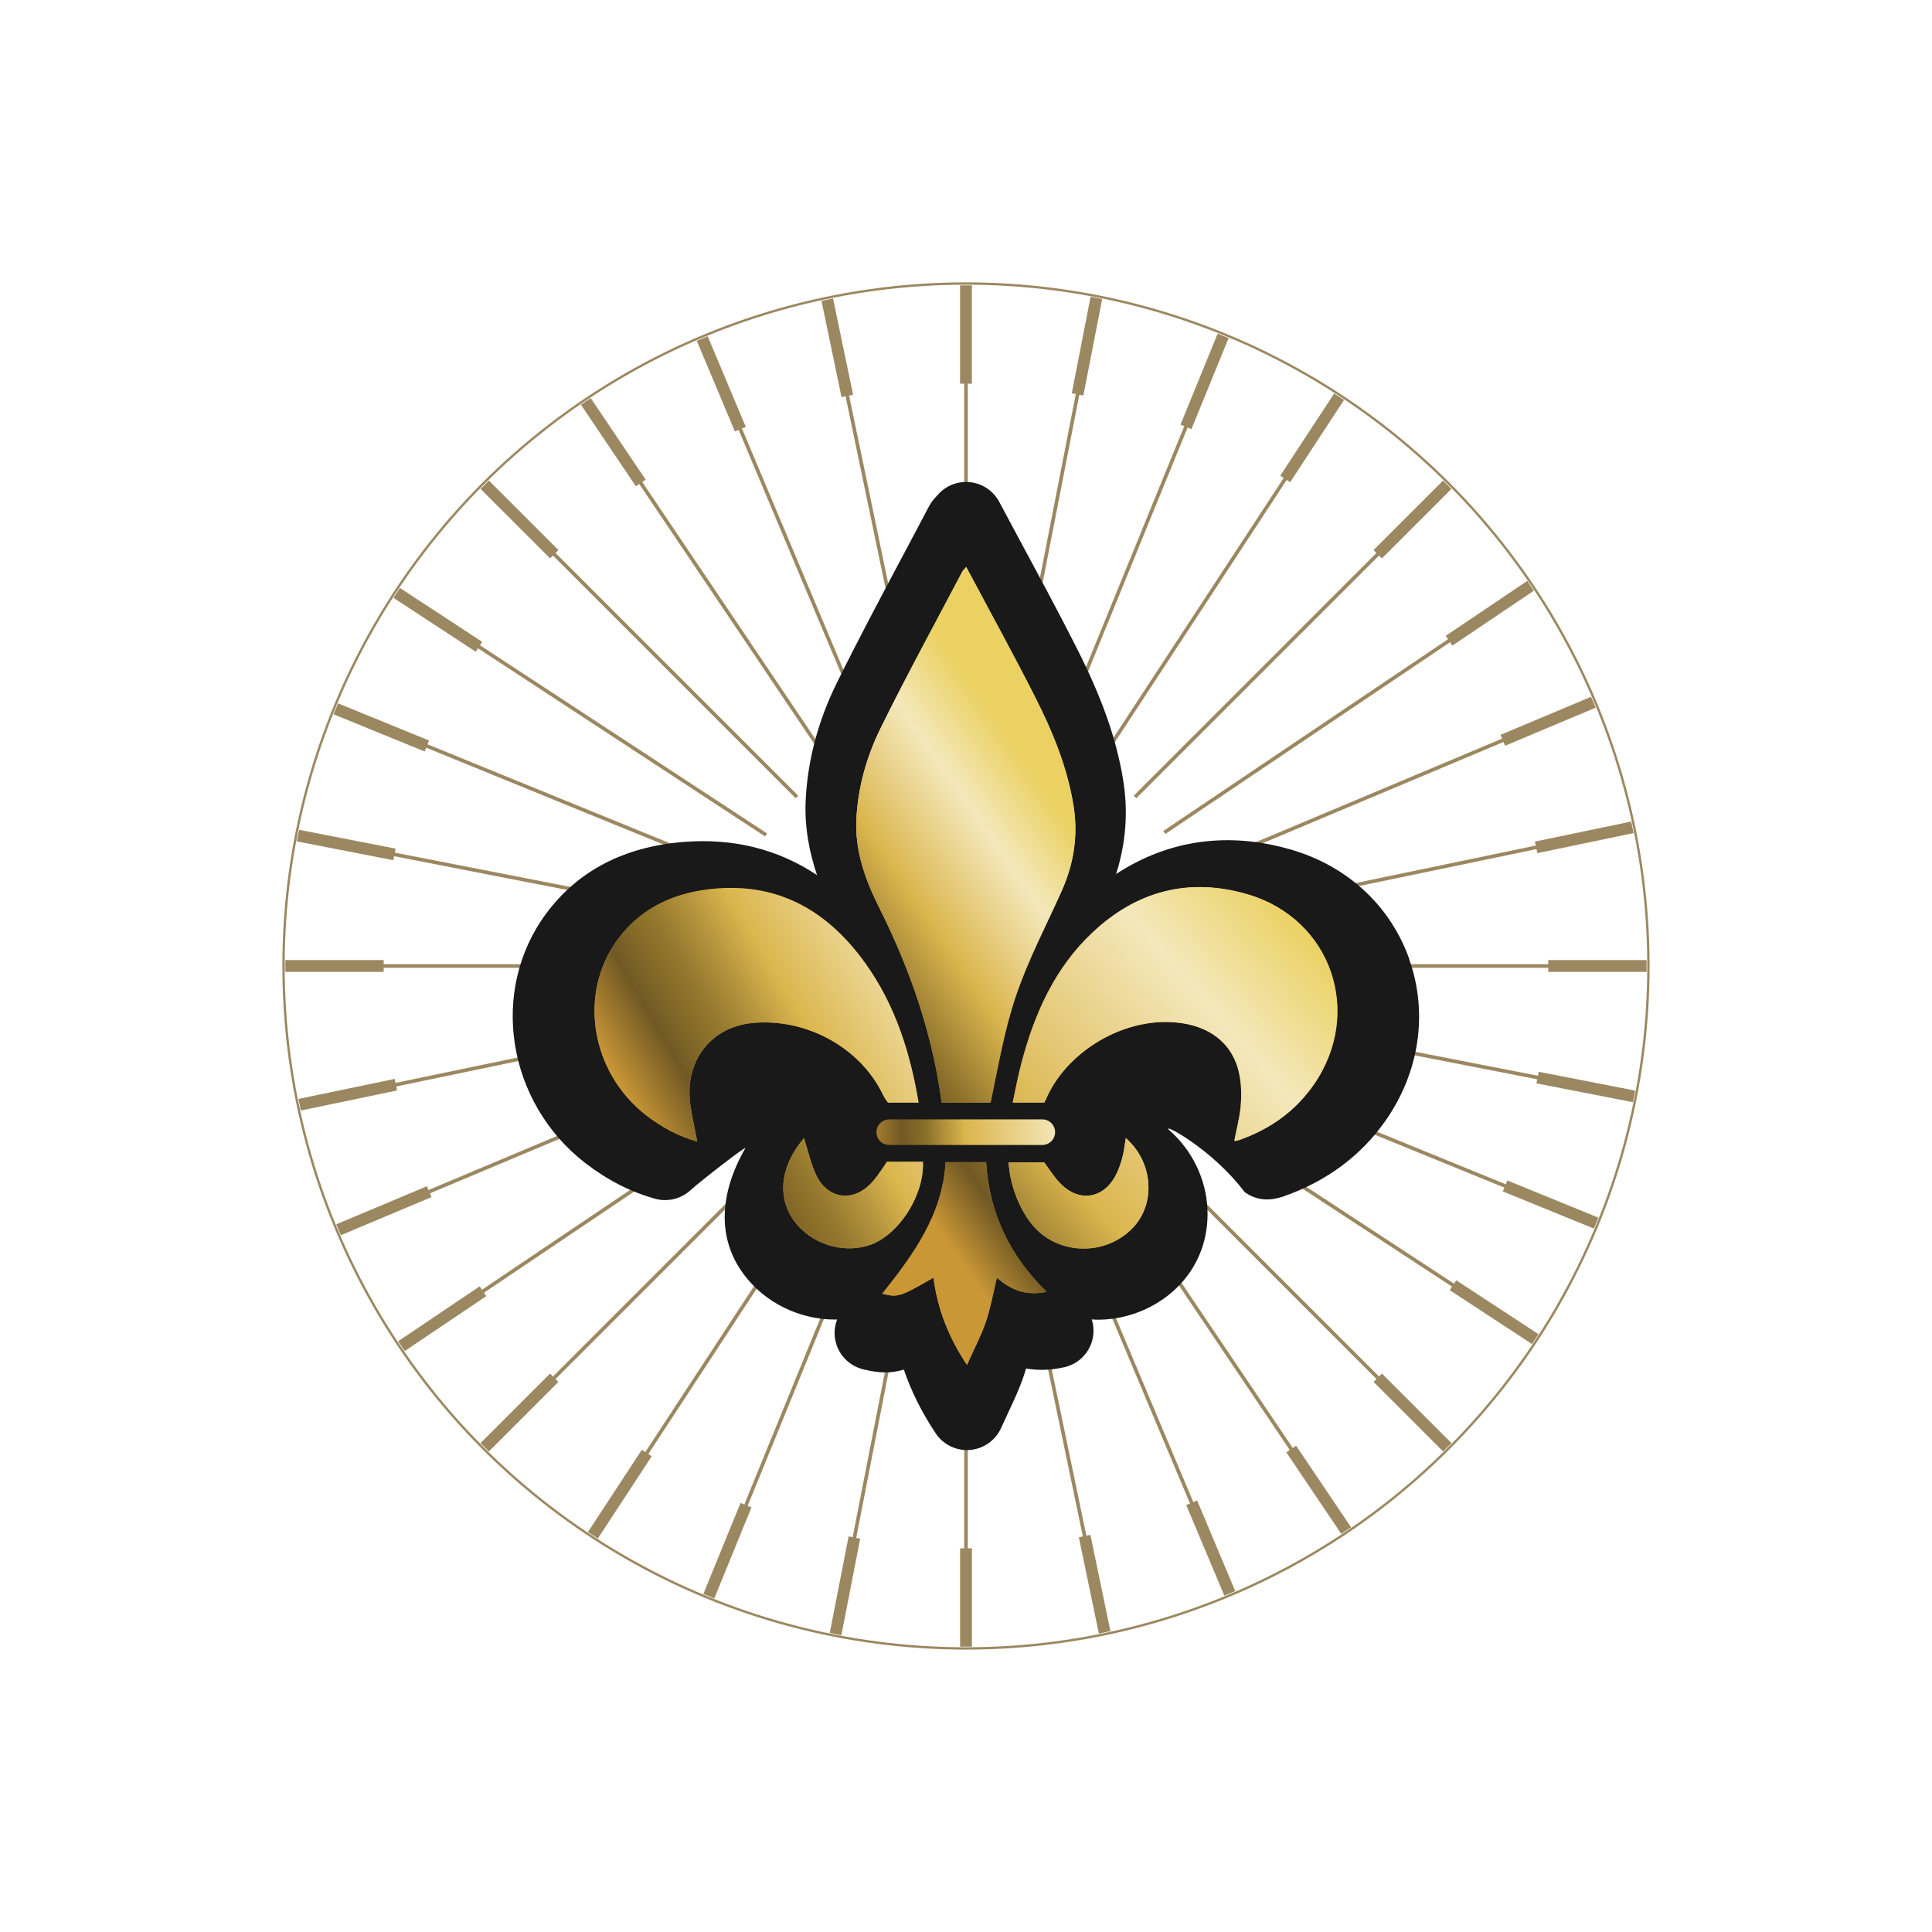 <svg xmlns="http://www.w3.org/2000/svg" xmlns:xlink="http://www.w3.org/1999/xlink" id="uuid-6153045c-041d-4b98-a543-094e3ad46103" viewBox="0 0 411.99 411.99"><defs><linearGradient id="uuid-65f748c3-a2a8-4e1e-ae4a-e17622e9e1f2" x1="161.33" y1="209.95" x2="161.33" y2="75.54" gradientUnits="userSpaceOnUse"><stop offset="0" stop-color="#c99736"></stop><stop offset=".17" stop-color="#715924"></stop><stop offset=".26" stop-color="#886d29"></stop><stop offset=".42" stop-color="#dbb64e"></stop><stop offset=".79" stop-color="#f4e8bb"></stop><stop offset="1" stop-color="#ead162"></stop></linearGradient><linearGradient id="uuid-371953dd-ee61-469c-bf00-fe9aaab8b3cf" x1="201.38" y1="237.12" x2="308.59" y2="156.06" xlink:href="#uuid-65f748c3-a2a8-4e1e-ae4a-e17622e9e1f2"></linearGradient><linearGradient id="uuid-49da48fb-469c-4f6e-a1ec-b0898d261191" x1="133.47" y1="234.1" x2="209.97" y2="189.64" gradientUnits="userSpaceOnUse"><stop offset="0" stop-color="#c99736"></stop><stop offset=".15" stop-color="#715924"></stop><stop offset=".23" stop-color="#886d29"></stop><stop offset=".28" stop-color="#94782e"></stop><stop offset=".37" stop-color="#b6953d"></stop><stop offset=".46" stop-color="#dbb64e"></stop><stop offset=".79" stop-color="#f4e8bb"></stop><stop offset="1" stop-color="#ead162"></stop></linearGradient><linearGradient id="uuid-c2be9fe5-6e02-43db-9f5a-5ea93e33c3e7" x1="153.57" y1="268.68" x2="230.07" y2="224.22" xlink:href="#uuid-49da48fb-469c-4f6e-a1ec-b0898d261191"></linearGradient><linearGradient id="uuid-ccebeb27-1932-4ad9-83a4-00cc4811cdcb" x1="250.58" y1="209.95" x2="250.58" y2="136.23" gradientUnits="userSpaceOnUse"><stop offset="0" stop-color="#c99736"></stop><stop offset=".2" stop-color="#f4e8bb"></stop><stop offset=".5" stop-color="#ead162"></stop><stop offset=".52" stop-color="#ead269"></stop><stop offset=".73" stop-color="#f1e2a3"></stop><stop offset=".83" stop-color="#f4e8bb"></stop><stop offset=".86" stop-color="#e8d196"></stop><stop offset=".9" stop-color="#dab86c"></stop><stop offset=".94" stop-color="#d1a64e"></stop><stop offset=".98" stop-color="#cb9a3c"></stop><stop offset="1" stop-color="#c99736"></stop></linearGradient><linearGradient id="uuid-9f90fd28-39b5-4eb7-8a72-dd640a8020bf" x1="230" y1="266.24" x2="230" y2="242.65" xlink:href="#uuid-ccebeb27-1932-4ad9-83a4-00cc4811cdcb"></linearGradient><linearGradient id="uuid-d4424040-0976-403f-afb7-cf71e9107f45" x1="183.02" y1="279.92" x2="277.88" y2="197.04" xlink:href="#uuid-65f748c3-a2a8-4e1e-ae4a-e17622e9e1f2"></linearGradient><linearGradient id="uuid-780c73b7-38bc-47fd-9e64-cc34038edeee" x1="190.22" y1="288.16" x2="285.08" y2="205.28" xlink:href="#uuid-65f748c3-a2a8-4e1e-ae4a-e17622e9e1f2"></linearGradient><linearGradient id="uuid-d1547181-6ff6-4b69-ad3d-b92821d6674c" x1="205.95" y1="209.95" x2="205.95" y2="75.54" xlink:href="#uuid-ccebeb27-1932-4ad9-83a4-00cc4811cdcb"></linearGradient><linearGradient id="uuid-7a154850-e4bc-404f-9052-842505c8f442" x1="205.66" y1="211.48" x2="205.66" y2="77.08" xlink:href="#uuid-ccebeb27-1932-4ad9-83a4-00cc4811cdcb"></linearGradient><linearGradient id="uuid-c881f0fe-7c33-480d-9c78-d52690bef07f" x1="163.46" y1="209.36" x2="222.72" y2="168.24" gradientUnits="userSpaceOnUse"><stop offset="0" stop-color="#c99736"></stop><stop offset=".17" stop-color="#715924"></stop><stop offset=".26" stop-color="#886d29"></stop><stop offset=".5" stop-color="#dbb64e"></stop><stop offset=".79" stop-color="#f4e8bb"></stop><stop offset="1" stop-color="#ead162"></stop></linearGradient><linearGradient id="uuid-06f2431b-1857-4b11-b04d-513369ceac6e" x1="204.76" y1="268.87" x2="264.02" y2="227.75" xlink:href="#uuid-c881f0fe-7c33-480d-9c78-d52690bef07f"></linearGradient><linearGradient id="uuid-d7b220b6-4583-45a0-9d12-cfcf035c6e58" x1="182.9" y1="242.02" x2="237.48" y2="240.62" xlink:href="#uuid-65f748c3-a2a8-4e1e-ae4a-e17622e9e1f2"></linearGradient></defs><g id="uuid-0cd473a0-b2d0-4ac4-a453-fc298109862f"><rect width="411.99" height="411.99" style="fill:none;"></rect><rect x="204.73" y="60.85" width="2.52" height="20.97" style="fill:#9b8861;"></rect><rect x="205.61" y="81.5" width=".77" height="73.51" style="fill:#9b8861;"></rect><rect x="204.73" y="330.16" width="2.52" height="20.97" transform="translate(411.99 681.3) rotate(180)" style="fill:#9b8861;"></rect><rect x="205.61" y="256.97" width=".77" height="73.51" transform="translate(411.99 587.45) rotate(180)" style="fill:#9b8861;"></rect><rect x="339.39" y="195.51" width="2.52" height="20.97" transform="translate(546.64 -134.66) rotate(90)" style="fill:#9b8861;"></rect><rect x="293.34" y="169.24" width=".77" height="73.51" transform="translate(499.72 -87.73) rotate(90)" style="fill:#9b8861;"></rect><rect x="70.08" y="195.51" width="2.52" height="20.97" transform="translate(-134.66 277.33) rotate(-90)" style="fill:#9b8861;"></rect><rect x="117.87" y="169.24" width=".77" height="73.51" transform="translate(-87.73 324.25) rotate(-90)" style="fill:#9b8861;"></rect><rect x="299.95" y="100.29" width="2.52" height="20.97" transform="translate(166.55 -180.54) rotate(45)" style="fill:#9b8861;"></rect><rect x="267.64" y="107.2" width=".77" height="73.51" transform="translate(180.3 -147.36) rotate(45)" style="fill:#9b8861;"></rect><rect x="109.52" y="290.72" width="2.52" height="20.97" transform="translate(-23.88 592.53) rotate(-135)" style="fill:#9b8861;"></rect><rect x="143.57" y="231.27" width=".77" height="73.51" transform="translate(56.22 559.35) rotate(-135)" style="fill:#9b8861;"></rect><rect x="299.95" y="290.72" width="2.52" height="20.97" transform="translate(727.19 301.21) rotate(135)" style="fill:#9b8861;"></rect><rect x="267.64" y="231.27" width=".77" height="73.51" transform="translate(647.08 268.03) rotate(135)" style="fill:#9b8861;"></rect><rect x="109.52" y="100.29" width="2.52" height="20.97" transform="translate(-45.88 110.78) rotate(-45)" style="fill:#9b8861;"></rect><rect x="143.57" y="107.2" width=".77" height="73.51" transform="translate(-59.63 143.96) rotate(-45)" style="fill:#9b8861;"></rect><rect x="255.61" y="70.83" width="2.52" height="20.97" transform="translate(49.76 -91.02) rotate(22.2)" style="fill:#9b8861;"></rect><rect x="238.75" y="88.01" width=".77" height="73.51" transform="translate(64.86 -81.1) rotate(22.2)" style="fill:#9b8861;"></rect><rect x="153.86" y="320.18" width="2.52" height="20.97" transform="translate(173.8 695.44) rotate(-157.8)" style="fill:#9b8861;"></rect><rect x="172.46" y="250.47" width=".77" height="73.51" transform="translate(224.36 618.46) rotate(-157.8)" style="fill:#9b8861;"></rect><rect x="329.41" y="246.38" width="2.52" height="20.97" transform="translate(693.43 47.76) rotate(112.2)" style="fill:#9b8861;"></rect><rect x="286.84" y="202.39" width=".77" height="73.51" transform="translate(617.16 63.56) rotate(112.2)" style="fill:#9b8861;"></rect><rect x="80.06" y="144.63" width="2.52" height="20.97" transform="translate(-93.03 171.8) rotate(-67.8)" style="fill:#9b8861;"></rect><rect x="124.38" y="136.09" width=".77" height="73.51" transform="translate(-82.41 223.06) rotate(-67.8)" style="fill:#9b8861;"></rect><rect x="328.87" y="143.32" width="2.52" height="20.97" transform="translate(343.98 -210.13) rotate(67.2)" style="fill:#9b8861;"></rect><rect x="286.48" y="135.24" width=".77" height="73.51" transform="translate(334.25 -159.11) rotate(67.2)" style="fill:#9b8861;"></rect><rect x="80.6" y="247.69" width="2.52" height="20.97" transform="translate(-124.42 433.69) rotate(-112.8)" style="fill:#9b8861;"></rect><rect x="124.73" y="203.24" width=".77" height="73.51" transform="translate(-47.64 448.34) rotate(-112.8)" style="fill:#9b8861;"></rect><rect x="256.92" y="319.64" width="2.52" height="20.97" transform="translate(624.12 534.4) rotate(157.2)" style="fill:#9b8861;"></rect><rect x="239.61" y="250.12" width=".77" height="73.51" transform="translate(572.4 458.32) rotate(157.2)" style="fill:#9b8861;"></rect><rect x="152.55" y="71.37" width="2.52" height="20.97" transform="translate(-19.7 66) rotate(-22.8)" style="fill:#9b8861;"></rect><rect x="171.61" y="88.36" width=".77" height="73.51" transform="translate(-35.05 76.43) rotate(-22.8)" style="fill:#9b8861;"></rect><rect x="230.53" y="63.34" width="2.52" height="20.97" transform="translate(18.43 -43.03) rotate(11.04)" style="fill:#9b8861;"></rect><rect x="222.41" y="83.13" width=".77" height="73.51" transform="translate(27.09 -40.45) rotate(11.04)" style="fill:#9b8861;"></rect><rect x="178.94" y="327.67" width="2.52" height="20.97" transform="translate(292.3 704.57) rotate(-168.96)" style="fill:#9b8861;"></rect><rect x="188.8" y="255.35" width=".77" height="73.51" transform="translate(318.93 615.03) rotate(-168.96)" style="fill:#9b8861;"></rect><rect x="336.9" y="221.3" width="2.52" height="20.97" transform="translate(630.42 -55.72) rotate(101.04)" style="fill:#9b8861;"></rect><rect x="291.71" y="186.04" width=".77" height="73.51" transform="translate(566.72 -21.23) rotate(101.04)" style="fill:#9b8861;"></rect><rect x="72.57" y="169.72" width="2.52" height="20.97" transform="translate(-117.18 218.15) rotate(-78.96)" style="fill:#9b8861;"></rect><rect x="119.5" y="152.43" width=".77" height="73.51" transform="translate(-88.76 270.62) rotate(-78.96)" style="fill:#9b8861;"></rect><rect x="316.43" y="120.29" width="2.52" height="20.97" transform="translate(248.7 -205.78) rotate(56.04)" style="fill:#9b8861;"></rect><rect x="278.38" y="120.23" width=".77" height="73.51" transform="translate(253.26 -161.92) rotate(56.04)" style="fill:#9b8861;"></rect><rect x="93.04" y="270.73" width="2.52" height="20.97" transform="translate(-86.27 516.51) rotate(-123.96)" style="fill:#9b8861;"></rect><rect x="132.84" y="218.24" width=".77" height="73.51" transform="translate(-3.87 507.94) rotate(-123.96)" style="fill:#9b8861;"></rect><rect x="279.95" y="307.2" width="2.52" height="20.97" transform="translate(691.91 424.1) rotate(146.04)" style="fill:#9b8861;"></rect><rect x="254.61" y="242.01" width=".77" height="73.51" transform="translate(622.22 367.54) rotate(146.04)" style="fill:#9b8861;"></rect><rect x="129.52" y="83.82" width="2.52" height="20.97" transform="translate(-30.37 89.13) rotate(-33.96)" style="fill:#9b8861;"></rect><rect x="156.6" y="96.47" width=".77" height="73.51" transform="translate(-47.64 110.41) rotate(-33.96)" style="fill:#9b8861;"></rect><rect x="278.55" y="82.88" width="2.52" height="20.97" transform="translate(96.96 -138.1) rotate(33.24)" style="fill:#9b8861;"></rect><rect x="253.7" y="95.86" width=".77" height="73.51" transform="translate(114.27 -117.58) rotate(33.24)" style="fill:#9b8861;"></rect><rect x="130.92" y="308.13" width="2.52" height="20.97" transform="translate(68.08 657.56) rotate(-146.76)" style="fill:#9b8861;"></rect><rect x="157.51" y="242.62" width=".77" height="73.51" transform="translate(136.83 599.58) rotate(-146.76)" style="fill:#9b8861;"></rect><rect x="317.36" y="269.32" width="2.52" height="20.97" transform="translate(727.29 166.7) rotate(123.24)" style="fill:#9b8861;"></rect><rect x="278.98" y="217.33" width=".77" height="73.51" transform="translate(645.02 159.7) rotate(123.24)" style="fill:#9b8861;"></rect><rect x="92.11" y="121.69" width="2.52" height="20.97" transform="translate(-68.36 137.82) rotate(-56.76)" style="fill:#9b8861;"></rect><rect x="132.23" y="121.15" width=".77" height="73.51" transform="translate(-72.14 182.26) rotate(-56.76)" style="fill:#9b8861;"></rect><rect x="336.57" y="168.06" width="2.52" height="20.97" transform="translate(443.78 -188.57) rotate(78.24)" style="fill:#9b8861;"></rect><rect x="291.5" y="151.36" width=".77" height="73.51" transform="translate(416.56 -135.98) rotate(78.24)" style="fill:#9b8861;"></rect><rect x="72.9" y="222.95" width="2.52" height="20.97" transform="translate(-139.26 353.62) rotate(-101.76)" style="fill:#9b8861;"></rect><rect x="119.71" y="187.12" width=".77" height="73.51" transform="translate(-74.6 387.08) rotate(-101.76)" style="fill:#9b8861;"></rect><rect x="232.18" y="327.34" width="2.52" height="20.97" transform="translate(530.82 620.98) rotate(168.24)" style="fill:#9b8861;"></rect><rect x="223.49" y="255.13" width=".77" height="73.51" transform="translate(502.53 532.02) rotate(168.24)" style="fill:#9b8861;"></rect><rect x="177.29" y="63.68" width="2.52" height="20.97" transform="translate(-11.37 37.95) rotate(-11.76)" style="fill:#9b8861;"></rect><rect x="187.73" y="83.35" width=".77" height="73.51" transform="translate(-20.53 40.86) rotate(-11.76)" style="fill:#9b8861;"></rect><path d="M300.54,204.57c-3.98-11.31-13.11-19.82-25.05-23.34-13.48-3.97-26.28-2.18-37.49,5.15,2.1-6.57,2.61-13.28,1.51-20.04-1.44-8.82-4.52-17.54-9.98-28.29-3.71-7.33-7.68-14.7-11.52-21.83-1.64-3.04-3.28-6.1-4.93-9.2-1.24-2.32-3.53-3.89-6.15-4.19-2.61-.3-5.21.7-6.94,2.68-.16.18-.28.31-.36.4-.37.39-1.03,1.1-1.6,2.2-1.9,3.63-3.83,7.24-5.75,10.86-4.63,8.71-9.43,17.72-13.89,26.78-3.94,8-6.15,16.34-6.58,24.79-.29,5.94.82,11.34,2.42,16.07-8.35-5.55-17.89-7.93-28.55-7.06-12.64,1.03-22.47,6.17-29.21,15.26-12.15,16.39-8.41,40.26,8.36,53.22,4.72,3.63,9.57,6.11,14.84,7.59.71.2,1.44.3,2.16.3,1.98,0,3.92-.73,5.41-2.11,2.04-1.87,12.27-9.81,11.68-8.93-5.37,9.35-6.15,18.96-.38,26.78,4.55,6.18,11.98,9.73,19.54,9.73.14,0,.29-.01.43-.02-.66,1.72-.73,3.63-.12,5.42.87,2.58,3,4.54,5.64,5.2,3.52.88,6.04.88,8.71.07,1.59,4.66,3.85,9.17,6.79,13.59,1.49,2.24,4,3.57,6.66,3.57.22,0,.45,0,.67-.03,2.91-.24,5.45-2.05,6.64-4.72.52-1.16,1.03-2.26,1.53-3.32,1.19-2.54,2.32-4.94,3.25-7.65.19-.56.37-1.12.53-1.67,2.6.45,5.3.36,8.12-.27,2.87-.64,5.16-2.8,5.96-5.63.43-1.53.38-3.11-.08-4.57.41.02.81.06,1.22.06.18,0,.36,0,.54,0,6.5-.14,12.75-2.9,17.13-7.58,4.02-4.29,6.07-9.99,5.78-16.06-.3-6.37-3.25-12.47-8.09-16.74-2.17-1.92,8.85,3.63,16.03,13.18,1.41,1.02,3.07,1.56,4.79,1.56.55,0,1.11-.06,1.67-.17l.12-.03c.35-.07.95-.19,1.63-.42.05-.02.09-.03.14-.05,9.21-3.26,16.51-8.7,21.72-16.17,7.22-10.38,9.06-22.9,5.03-34.35Z" style="fill:#191919;"></path><path d="M184.54,205.44c6.37,8.89,9.56,19.04,11.34,29.68h-6.53c-.41-.51-.78-1.1-1.13-1.81-4.92-10.14-16.61-16.28-27.85-15.15-8.85.88-14.41,8.16-13.17,17.33.35,2.58.96,5.13,1.49,7.95-4.09-1.15-7.6-3.08-10.83-5.56-11.89-9.18-14.67-26.05-6.09-37.63,5.18-6.99,12.5-10.08,20.94-10.77,13.81-1.13,24.06,5.11,31.83,15.96Z" style="fill:url(#uuid-65f748c3-a2a8-4e1e-ae4a-e17622e9e1f2);"></path><path d="M169.38,260.42c-3.32-4.5-3.13-10.27.52-15.71.49-.73,1.06-1.4,1.54-2.02.93,2.86,1.5,5.68,2.74,8.16,2.14,4.28,6.71,5.43,10.48,2.48,1.83-1.44,3.11-3.6,4.49-5.59h7.66c.34,7.11-5.25,15.89-11.65,17.86-5.7,1.75-12.26-.41-15.77-5.18Z" style="fill:url(#uuid-371953dd-ee61-469c-bf00-fe9aaab8b3cf);"></path><path d="M184.54,205.44c6.37,8.89,9.56,19.04,11.34,29.68h-6.53c-.41-.51-.78-1.1-1.13-1.81-4.92-10.14-16.61-16.28-27.85-15.15-8.85.88-14.41,8.16-13.17,17.33.35,2.58.96,5.13,1.49,7.95-4.09-1.15-7.6-3.08-10.83-5.56-11.89-9.18-14.67-26.05-6.09-37.63,5.18-6.99,12.5-10.08,20.94-10.77,13.81-1.13,24.06,5.11,31.83,15.96Z" style="fill:url(#uuid-49da48fb-469c-4f6e-a1ec-b0898d261191);"></path><path d="M169.38,260.42c-3.32-4.5-3.13-10.27.52-15.71.49-.73,1.06-1.4,1.54-2.02.93,2.86,1.5,5.68,2.74,8.16,2.14,4.28,6.71,5.43,10.48,2.48,1.83-1.44,3.11-3.6,4.49-5.59h7.66c.34,7.11-5.25,15.89-11.65,17.86-5.7,1.75-12.26-.41-15.77-5.18Z" style="fill:url(#uuid-c2be9fe5-6e02-43db-9f5a-5ea93e33c3e7);"></path><path d="M266.09,190.73c17.87,5.27,24.7,25.29,14.04,40.61-3.99,5.73-9.41,9.49-15.92,11.79-.26.09-.54.13-.8.19-.05,0-.11-.07-.19-.11.49-2.55,1.19-5.09,1.38-7.68.17-2.3.1-4.74-.44-6.99-1.57-6.62-7.12-10.42-15.03-10.6-10.67-.26-21.9,6.73-26.1,16.5-.11.25-.22.47-.33.68h-6.74c.61-3,1.18-5.85,1.92-8.66,2.76-10.39,7.05-20.02,15.03-27.54,9.47-8.94,20.64-11.89,33.19-8.19Z" style="fill:url(#uuid-ccebeb27-1932-4ad9-83a4-00cc4811cdcb);"></path><path d="M221.1,262.22c-3.3-3.25-5.76-9.17-6-14.37h7.55c1.4,1.92,2.7,4.06,4.53,5.49,3.86,2.99,8.33,1.78,10.66-2.54.64-1.2,1.12-2.53,1.48-3.86.36-1.33.49-2.71.75-4.27,5.79,5.11,6.46,13.85,1.58,19.07-5.45,5.82-14.89,6.05-20.55.5Z" style="fill:url(#uuid-9f90fd28-39b5-4eb7-8a72-dd640a8020bf);"></path><path d="M266.09,190.73c17.87,5.27,24.7,25.29,14.04,40.61-3.99,5.73-9.41,9.49-15.92,11.79-.26.09-.54.13-.8.19-.05,0-.11-.07-.19-.11.49-2.55,1.19-5.09,1.38-7.68.17-2.3.1-4.74-.44-6.99-1.57-6.62-7.12-10.42-15.03-10.6-10.67-.26-21.9,6.73-26.1,16.5-.11.25-.22.47-.33.68h-6.74c.61-3,1.18-5.85,1.92-8.66,2.76-10.39,7.05-20.02,15.03-27.54,9.47-8.94,20.64-11.89,33.19-8.19Z" style="fill:url(#uuid-d4424040-0976-403f-afb7-cf71e9107f45);"></path><path d="M221.1,262.22c-3.3-3.25-5.76-9.17-6-14.37h7.55c1.4,1.92,2.7,4.06,4.53,5.49,3.86,2.99,8.33,1.78,10.66-2.54.64-1.2,1.12-2.53,1.48-3.86.36-1.33.49-2.71.75-4.27,5.79,5.11,6.46,13.85,1.58,19.07-5.45,5.82-14.89,6.05-20.55.5Z" style="fill:url(#uuid-780c73b7-38bc-47fd-9e64-cc34038edeee);"></path><path d="M182.62,174.65c.34-6.81,2.19-13.32,5.15-19.34,5.56-11.3,11.62-22.34,17.48-33.49.09-.17.27-.31.79-.91,5,9.39,9.98,18.42,14.63,27.6,3.74,7.36,6.89,14.97,8.24,23.21,1.03,6.36.11,12.4-2.5,18.24-3.36,7.52-7.25,14.86-9.84,22.63-2.45,7.28-3.74,14.97-5.33,22.53h-10.44c-1.94-14.63-6.71-28.39-13.31-41.57-2.97-5.93-5.2-12.08-4.87-18.9Z" style="fill:url(#uuid-d1547181-6ff6-4b69-ad3d-b92821d6674c);"></path><path d="M212.58,272.47c-.78,3.23-1.33,6.4-2.35,9.41-1.02,2.98-2.52,5.8-4.03,9.19-3.99-6-6.28-12-7.14-18.61-7.13,4.1-7.6,4.25-10.92,3.42,6.67-8.37,12.88-16.9,13.51-28.05h8.63c.67,10.6,4.85,19.8,12.9,27.63-4.44.98-7.66-.45-10.6-3Z" style="fill:url(#uuid-7a154850-e4bc-404f-9052-842505c8f442);"></path><path d="M182.62,174.65c.34-6.81,2.19-13.32,5.15-19.34,5.56-11.3,11.62-22.34,17.48-33.49.09-.17.27-.31.79-.91,5,9.39,9.98,18.42,14.63,27.6,3.74,7.36,6.89,14.97,8.24,23.21,1.03,6.36.11,12.4-2.5,18.24-3.36,7.52-7.25,14.86-9.84,22.63-2.45,7.28-3.74,14.97-5.33,22.53h-10.44c-1.94-14.63-6.71-28.39-13.31-41.57-2.97-5.93-5.2-12.08-4.87-18.9Z" style="fill:url(#uuid-c881f0fe-7c33-480d-9c78-d52690bef07f);"></path><path d="M212.58,272.47c-.78,3.23-1.33,6.4-2.35,9.41-1.02,2.98-2.52,5.8-4.03,9.19-3.99-6-6.28-12-7.14-18.61-7.13,4.1-7.6,4.25-10.92,3.42,6.67-8.37,12.88-16.9,13.51-28.05h8.63c.67,10.6,4.85,19.8,12.9,27.63-4.44.98-7.66-.45-10.6-3Z" style="fill:url(#uuid-06f2431b-1857-4b11-b04d-513369ceac6e);"></path><path d="M224.99,241.43c0,1.51-1.22,2.73-2.73,2.73h-32.63c-1.51,0-2.73-1.22-2.73-2.73s1.22-2.73,2.73-2.73h32.63c1.51,0,2.73,1.22,2.73,2.73Z" style="fill:url(#uuid-d7b220b6-4583-45a0-9d12-cfcf035c6e58);"></path><circle cx="205.99" cy="205.99" r="145.53" style="fill:none; stroke:#9b8861; stroke-miterlimit:10; stroke-width:.5px;"></circle></g></svg>